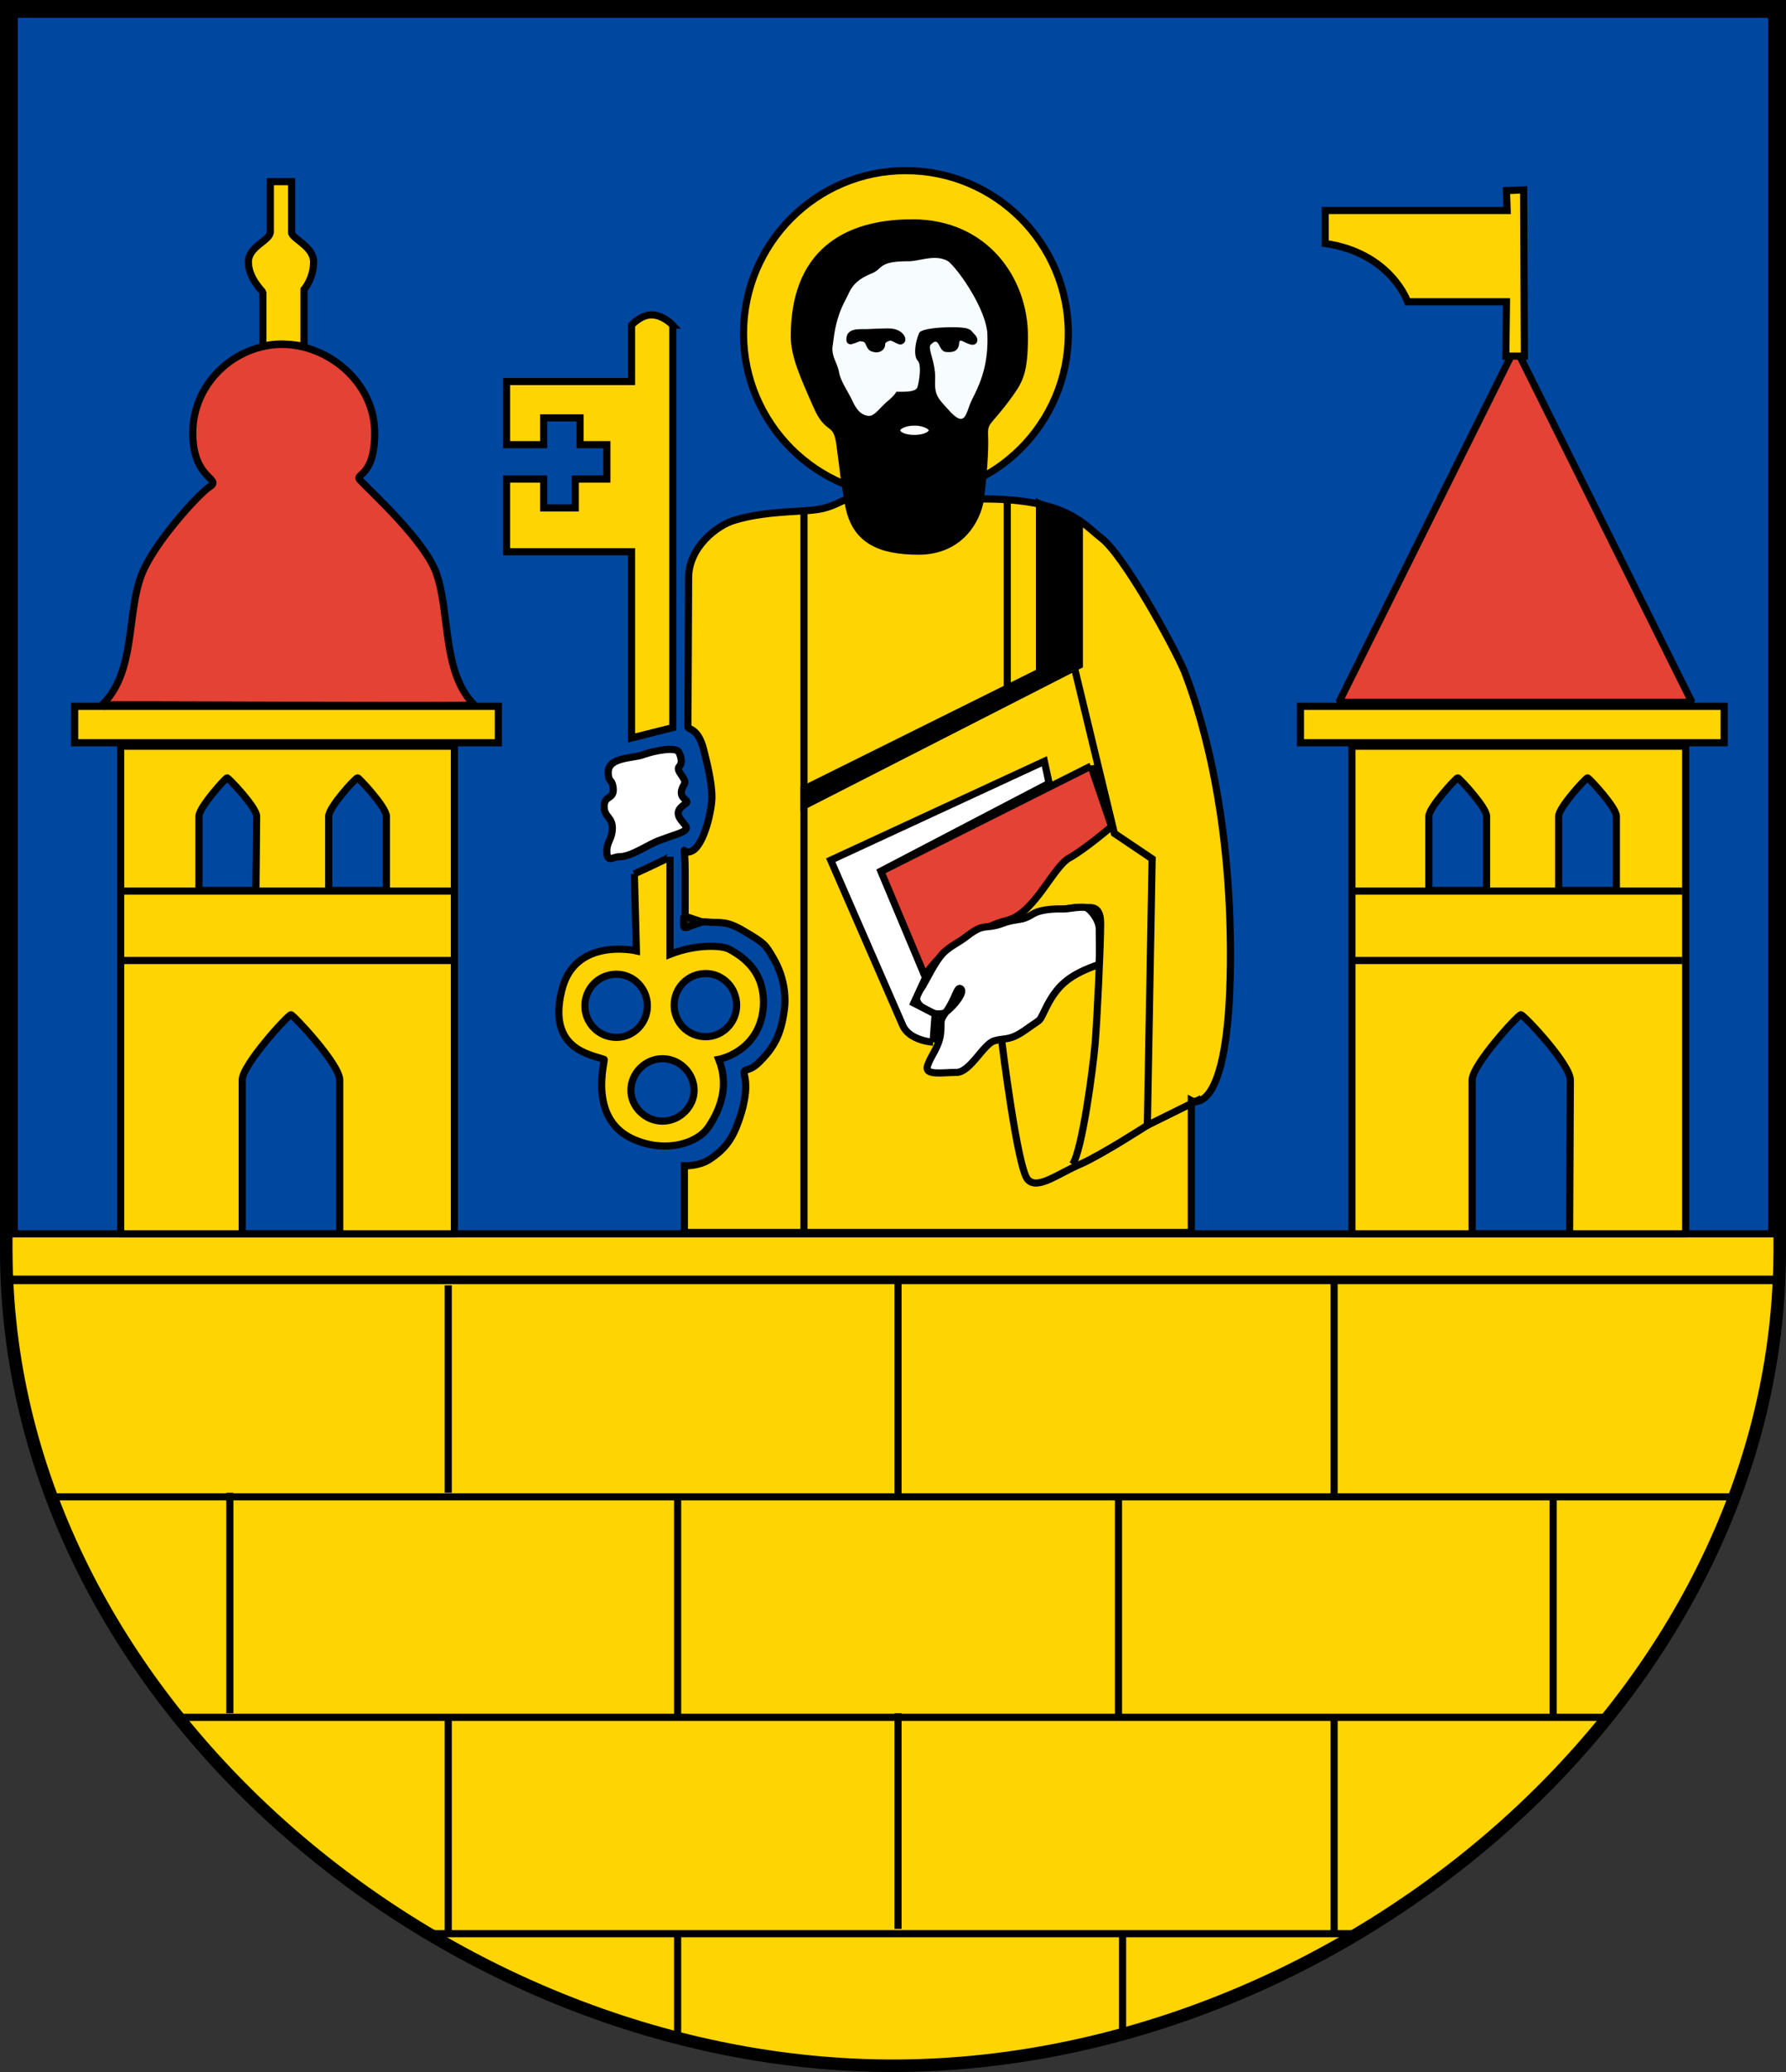 <?xml version="1.0" encoding="UTF-8" standalone="no"?>
<!-- Created with Inkscape (http://www.inkscape.org/) -->

<svg
   xmlns:dc="http://purl.org/dc/elements/1.1/"
   xmlns:cc="http://creativecommons.org/ns#"
   xmlns:rdf="http://www.w3.org/1999/02/22-rdf-syntax-ns#"
   xmlns:svg="http://www.w3.org/2000/svg"
   xmlns="http://www.w3.org/2000/svg"
   xmlns:sodipodi="http://sodipodi.sourceforge.net/DTD/sodipodi-0.dtd"
   xmlns:inkscape="http://www.inkscape.org/namespaces/inkscape"
   id="svg2876"
   version="1.1"
   inkscape:version="0.47 r22583"
   width="500"
   height="580"
   xml:space="preserve"
   sodipodi:docname="Wappen_Reichenbach.pdf"><rect width="100%" height="100%" fill="#333333" stroke="none"/><defs
     id="defs2880"><inkscape:perspective
       sodipodi:type="inkscape:persp3d"
       inkscape:vp_x="0 : 0.5 : 1"
       inkscape:vp_y="0 : 1000 : 0"
       inkscape:vp_z="1 : 0.5 : 1"
       inkscape:persp3d-origin="0.5 : 0.33333333 : 1"
       id="perspective2884" /><clipPath
       clipPathUnits="userSpaceOnUse"
       id="clipPath2892"><path
         d="m 10,14 568,0 0,820 -568,0 0,-820 z"
         id="path2894" /></clipPath><clipPath
       clipPathUnits="userSpaceOnUse"
       id="clipPath2902"><path
         d="m 10,14 568,0 0,820 -568,0 0,-820 z"
         id="path2904" /></clipPath><linearGradient
       x1="1"
       y1="0"
       x2="0"
       y2="0"
       gradientUnits="userSpaceOnUse"
       gradientTransform="matrix(127.586,0,0,-66.24,81.665,410.92)"
       id="linearGradient2918"><stop
         style="stop-opacity:1;stop-color:#677287"
         offset="0"
         id="stop2920" /><stop
         style="stop-opacity:1;stop-color:#152a38"
         offset="1"
         id="stop2922" /></linearGradient><linearGradient
       x1="0"
       y1="0"
       x2="1"
       y2="0"
       gradientUnits="userSpaceOnUse"
       gradientTransform="matrix(297.697,0,0,-66.24,209.251,410.92)"
       id="linearGradient2928"><stop
         style="stop-opacity:1;stop-color:#677287"
         offset="0"
         id="stop2930" /><stop
         style="stop-opacity:1;stop-color:#152a38"
         offset="1"
         id="stop2932" /></linearGradient><clipPath
       clipPathUnits="userSpaceOnUse"
       id="clipPath2942"><path
         d="m 10,14 568,0 0,820 -568,0 0,-820 z"
         id="path2944" /></clipPath><clipPath
       clipPathUnits="userSpaceOnUse"
       id="clipPath2956"><path
         d="m 562.148,191.078 0,62.4 -425.283,0 0,-62.4 425.283,0"
         id="path2958" /></clipPath><linearGradient
       x1="1"
       y1="0"
       x2="0"
       y2="0"
       gradientUnits="userSpaceOnUse"
       gradientTransform="matrix(127.586,0,0,-66.24,136.865,255.398)"
       id="linearGradient2964"><stop
         style="stop-opacity:1;stop-color:#677287"
         offset="0"
         id="stop2966" /><stop
         style="stop-opacity:1;stop-color:#152a38"
         offset="1"
         id="stop2968" /></linearGradient><linearGradient
       x1="0"
       y1="0"
       x2="1"
       y2="0"
       gradientUnits="userSpaceOnUse"
       gradientTransform="matrix(297.697,0,0,-66.24,264.451,255.398)"
       id="linearGradient2974"><stop
         style="stop-opacity:1;stop-color:#677287"
         offset="0"
         id="stop2976" /><stop
         style="stop-opacity:1;stop-color:#152a38"
         offset="1"
         id="stop2978" /></linearGradient><clipPath
       clipPathUnits="userSpaceOnUse"
       id="clipPath2988"><path
         d="m 568.758,104.922 0,0.675 -295.987,0 0,-0.675 295.987,0"
         id="path2990" /></clipPath><linearGradient
       x1="1"
       y1="0"
       x2="0"
       y2="0"
       gradientUnits="userSpaceOnUse"
       gradientTransform="matrix(94.29,0,0,-4.516,273.006,107.517)"
       id="linearGradient2996"><stop
         style="stop-opacity:1;stop-color:#808ea1"
         offset="0"
         id="stop2998" /><stop
         style="stop-opacity:1;stop-color:#152a38"
         offset="1"
         id="stop3000" /></linearGradient><linearGradient
       x1="0"
       y1="0"
       x2="1"
       y2="0"
       gradientUnits="userSpaceOnUse"
       gradientTransform="matrix(220.006,0,0,-4.516,367.296,107.517)"
       id="linearGradient3006"><stop
         style="stop-opacity:1;stop-color:#808ea1"
         offset="0"
         id="stop3008" /><stop
         style="stop-opacity:1;stop-color:#152a38"
         offset="1"
         id="stop3010" /></linearGradient><clipPath
       clipPathUnits="userSpaceOnUse"
       id="clipPath3018"><path
         d="m 568.758,100.836 0,0.675 -295.987,0 0,-0.675 295.987,0"
         id="path3020" /></clipPath><linearGradient
       x1="1"
       y1="0"
       x2="0"
       y2="0"
       gradientUnits="userSpaceOnUse"
       gradientTransform="matrix(94.29,0,0,-4.515,273.007,103.431)"
       id="linearGradient3026"><stop
         style="stop-opacity:1;stop-color:#808ea1"
         offset="0"
         id="stop3028" /><stop
         style="stop-opacity:1;stop-color:#152a38"
         offset="1"
         id="stop3030" /></linearGradient><linearGradient
       x1="0"
       y1="0"
       x2="1"
       y2="0"
       gradientUnits="userSpaceOnUse"
       gradientTransform="matrix(220.006,0,0,-4.515,367.297,103.431)"
       id="linearGradient3036"><stop
         style="stop-opacity:1;stop-color:#808ea1"
         offset="0"
         id="stop3038" /><stop
         style="stop-opacity:1;stop-color:#152a38"
         offset="1"
         id="stop3040" /></linearGradient><linearGradient
       x1="1"
       y1="0"
       x2="0"
       y2="0"
       gradientUnits="userSpaceOnUse"
       gradientTransform="matrix(171.455,0,0,-4.515,9.285,680.31)"
       id="linearGradient3190"><stop
         style="stop-opacity:1;stop-color:#808ea1"
         offset="0"
         id="stop3192" /><stop
         style="stop-opacity:1;stop-color:#152a38"
         offset="1"
         id="stop3194" /></linearGradient><linearGradient
       x1="0"
       y1="0"
       x2="1"
       y2="0"
       gradientUnits="userSpaceOnUse"
       gradientTransform="matrix(400.056,0,0,-4.515,180.74,680.31)"
       id="linearGradient3200"><stop
         style="stop-opacity:1;stop-color:#808ea1"
         offset="0"
         id="stop3202" /><stop
         style="stop-opacity:1;stop-color:#152a38"
         offset="1"
         id="stop3204" /></linearGradient><linearGradient
       x1="1"
       y1="0"
       x2="0"
       y2="0"
       gradientUnits="userSpaceOnUse"
       gradientTransform="matrix(171.455,0,0,-4.515,9.288,677.588)"
       id="linearGradient3218"><stop
         style="stop-opacity:1;stop-color:#808ea1"
         offset="0"
         id="stop3220" /><stop
         style="stop-opacity:1;stop-color:#152a38"
         offset="1"
         id="stop3222" /></linearGradient><linearGradient
       x1="0"
       y1="0"
       x2="1"
       y2="0"
       gradientUnits="userSpaceOnUse"
       gradientTransform="matrix(400.057,0,0,-4.515,180.743,677.588)"
       id="linearGradient3228"><stop
         style="stop-opacity:1;stop-color:#808ea1"
         offset="0"
         id="stop3230" /><stop
         style="stop-opacity:1;stop-color:#152a38"
         offset="1"
         id="stop3232" /></linearGradient><linearGradient
       x1="1"
       y1="0"
       x2="0"
       y2="0"
       gradientUnits="userSpaceOnUse"
       gradientTransform="matrix(171.455,0,0,-4.516,9.289,674.865)"
       id="linearGradient3246"><stop
         style="stop-opacity:1;stop-color:#808ea1"
         offset="0"
         id="stop3248" /><stop
         style="stop-opacity:1;stop-color:#152a38"
         offset="1"
         id="stop3250" /></linearGradient><linearGradient
       x1="0"
       y1="0"
       x2="1"
       y2="0"
       gradientUnits="userSpaceOnUse"
       gradientTransform="matrix(400.056,0,0,-4.516,180.745,674.865)"
       id="linearGradient3256"><stop
         style="stop-opacity:1;stop-color:#808ea1"
         offset="0"
         id="stop3258" /><stop
         style="stop-opacity:1;stop-color:#152a38"
         offset="1"
         id="stop3260" /></linearGradient><linearGradient
       x1="1"
       y1="0"
       x2="0"
       y2="0"
       gradientUnits="userSpaceOnUse"
       gradientTransform="matrix(171.455,0,0,-4.516,9.289,672.144)"
       id="linearGradient3274"><stop
         style="stop-opacity:1;stop-color:#808ea1"
         offset="0"
         id="stop3276" /><stop
         style="stop-opacity:1;stop-color:#152a38"
         offset="1"
         id="stop3278" /></linearGradient><linearGradient
       x1="0"
       y1="0"
       x2="1"
       y2="0"
       gradientUnits="userSpaceOnUse"
       gradientTransform="matrix(400.056,0,0,-4.516,180.745,672.144)"
       id="linearGradient3284"><stop
         style="stop-opacity:1;stop-color:#808ea1"
         offset="0"
         id="stop3286" /><stop
         style="stop-opacity:1;stop-color:#152a38"
         offset="1"
         id="stop3288" /></linearGradient><linearGradient
       x1="1"
       y1="0"
       x2="0"
       y2="0"
       gradientUnits="userSpaceOnUse"
       gradientTransform="matrix(171.455,0,0,-4.515,1.367,680.604)"
       id="linearGradient3302"><stop
         style="stop-opacity:1;stop-color:#808ea1"
         offset="0"
         id="stop3304" /><stop
         style="stop-opacity:1;stop-color:#152a38"
         offset="1"
         id="stop3306" /></linearGradient><linearGradient
       x1="0"
       y1="0"
       x2="1"
       y2="0"
       gradientUnits="userSpaceOnUse"
       gradientTransform="matrix(400.056,0,0,-4.515,172.822,680.604)"
       id="linearGradient3312"><stop
         style="stop-opacity:1;stop-color:#808ea1"
         offset="0"
         id="stop3314" /><stop
         style="stop-opacity:1;stop-color:#152a38"
         offset="1"
         id="stop3316" /></linearGradient><linearGradient
       x1="1"
       y1="0"
       x2="0"
       y2="0"
       gradientUnits="userSpaceOnUse"
       gradientTransform="matrix(171.455,0,0,-4.515,1.359,677.878)"
       id="linearGradient3330"><stop
         style="stop-opacity:1;stop-color:#808ea1"
         offset="0"
         id="stop3332" /><stop
         style="stop-opacity:1;stop-color:#152a38"
         offset="1"
         id="stop3334" /></linearGradient><linearGradient
       x1="0"
       y1="0"
       x2="1"
       y2="0"
       gradientUnits="userSpaceOnUse"
       gradientTransform="matrix(400.056,0,0,-4.515,172.814,677.878)"
       id="linearGradient3340"><stop
         style="stop-opacity:1;stop-color:#808ea1"
         offset="0"
         id="stop3342" /><stop
         style="stop-opacity:1;stop-color:#152a38"
         offset="1"
         id="stop3344" /></linearGradient><linearGradient
       x1="1"
       y1="0"
       x2="0"
       y2="0"
       gradientUnits="userSpaceOnUse"
       gradientTransform="matrix(171.455,0,0,-4.516,1.361,675.164)"
       id="linearGradient3358"><stop
         style="stop-opacity:1;stop-color:#808ea1"
         offset="0"
         id="stop3360" /><stop
         style="stop-opacity:1;stop-color:#152a38"
         offset="1"
         id="stop3362" /></linearGradient><linearGradient
       x1="0"
       y1="0"
       x2="1"
       y2="0"
       gradientUnits="userSpaceOnUse"
       gradientTransform="matrix(400.056,0,0,-4.516,172.816,675.164)"
       id="linearGradient3368"><stop
         style="stop-opacity:1;stop-color:#808ea1"
         offset="0"
         id="stop3370" /><stop
         style="stop-opacity:1;stop-color:#152a38"
         offset="1"
         id="stop3372" /></linearGradient><linearGradient
       x1="1"
       y1="0"
       x2="0"
       y2="0"
       gradientUnits="userSpaceOnUse"
       gradientTransform="matrix(171.455,0,0,-4.516,1.361,672.434)"
       id="linearGradient3386"><stop
         style="stop-opacity:1;stop-color:#808ea1"
         offset="0"
         id="stop3388" /><stop
         style="stop-opacity:1;stop-color:#152a38"
         offset="1"
         id="stop3390" /></linearGradient><linearGradient
       x1="0"
       y1="0"
       x2="1"
       y2="0"
       gradientUnits="userSpaceOnUse"
       gradientTransform="matrix(400.056,0,0,-4.516,172.816,672.434)"
       id="linearGradient3396"><stop
         style="stop-opacity:1;stop-color:#808ea1"
         offset="0"
         id="stop3398" /><stop
         style="stop-opacity:1;stop-color:#152a38"
         offset="1"
         id="stop3400" /></linearGradient><linearGradient
       x1="1"
       y1="0"
       x2="0"
       y2="0"
       gradientUnits="userSpaceOnUse"
       gradientTransform="matrix(171.455,0,0,-4.515,3.021,379.623)"
       id="linearGradient3416"><stop
         style="stop-opacity:1;stop-color:#808ea1"
         offset="0"
         id="stop3418" /><stop
         style="stop-opacity:1;stop-color:#152a38"
         offset="1"
         id="stop3420" /></linearGradient><linearGradient
       x1="0"
       y1="0"
       x2="1"
       y2="0"
       gradientUnits="userSpaceOnUse"
       gradientTransform="matrix(400.056,0,0,-4.515,174.476,379.623)"
       id="linearGradient3426"><stop
         style="stop-opacity:1;stop-color:#808ea1"
         offset="0"
         id="stop3428" /><stop
         style="stop-opacity:1;stop-color:#152a38"
         offset="1"
         id="stop3430" /></linearGradient><linearGradient
       x1="1"
       y1="0"
       x2="0"
       y2="0"
       gradientUnits="userSpaceOnUse"
       gradientTransform="matrix(171.455,0,0,-4.515,3.024,376.901)"
       id="linearGradient3444"><stop
         style="stop-opacity:1;stop-color:#808ea1"
         offset="0"
         id="stop3446" /><stop
         style="stop-opacity:1;stop-color:#152a38"
         offset="1"
         id="stop3448" /></linearGradient><linearGradient
       x1="0"
       y1="0"
       x2="1"
       y2="0"
       gradientUnits="userSpaceOnUse"
       gradientTransform="matrix(400.057,0,0,-4.515,174.479,376.901)"
       id="linearGradient3454"><stop
         style="stop-opacity:1;stop-color:#808ea1"
         offset="0"
         id="stop3456" /><stop
         style="stop-opacity:1;stop-color:#152a38"
         offset="1"
         id="stop3458" /></linearGradient><linearGradient
       x1="1"
       y1="0"
       x2="0"
       y2="0"
       gradientUnits="userSpaceOnUse"
       gradientTransform="matrix(171.455,0,0,-4.516,3.025,374.178)"
       id="linearGradient3472"><stop
         style="stop-opacity:1;stop-color:#808ea1"
         offset="0"
         id="stop3474" /><stop
         style="stop-opacity:1;stop-color:#152a38"
         offset="1"
         id="stop3476" /></linearGradient><linearGradient
       x1="0"
       y1="0"
       x2="1"
       y2="0"
       gradientUnits="userSpaceOnUse"
       gradientTransform="matrix(400.056,0,0,-4.516,174.481,374.178)"
       id="linearGradient3482"><stop
         style="stop-opacity:1;stop-color:#808ea1"
         offset="0"
         id="stop3484" /><stop
         style="stop-opacity:1;stop-color:#152a38"
         offset="1"
         id="stop3486" /></linearGradient><linearGradient
       x1="1"
       y1="0"
       x2="0"
       y2="0"
       gradientUnits="userSpaceOnUse"
       gradientTransform="matrix(171.455,0,0,-4.516,3.025,371.457)"
       id="linearGradient3500"><stop
         style="stop-opacity:1;stop-color:#808ea1"
         offset="0"
         id="stop3502" /><stop
         style="stop-opacity:1;stop-color:#152a38"
         offset="1"
         id="stop3504" /></linearGradient><linearGradient
       x1="0"
       y1="0"
       x2="1"
       y2="0"
       gradientUnits="userSpaceOnUse"
       gradientTransform="matrix(400.056,0,0,-4.516,174.481,371.457)"
       id="linearGradient3510"><stop
         style="stop-opacity:1;stop-color:#808ea1"
         offset="0"
         id="stop3512" /><stop
         style="stop-opacity:1;stop-color:#152a38"
         offset="1"
         id="stop3514" /></linearGradient><inkscape:perspective
       sodipodi:type="inkscape:persp3d"
       inkscape:vp_x="0 : 0.5 : 1"
       inkscape:vp_y="0 : 1000 : 0"
       inkscape:vp_z="1 : 0.5 : 1"
       inkscape:persp3d-origin="0.5 : 0.33333333 : 1"
       id="perspective2880" /><inkscape:perspective
       sodipodi:type="inkscape:persp3d"
       inkscape:vp_x="0 : 0.5 : 1"
       inkscape:vp_y="0 : 1000 : 0"
       inkscape:vp_z="1 : 0.5 : 1"
       inkscape:persp3d-origin="0.5 : 0.33333333 : 1"
       id="perspective2972" /><inkscape:perspective
       sodipodi:type="inkscape:persp3d"
       inkscape:vp_x="0 : 526.18109 : 1"
       inkscape:vp_y="0 : 1000 : 0"
       inkscape:vp_z="744.09448 : 526.18109 : 1"
       inkscape:persp3d-origin="372.04724 : 350.78739 : 1"
       id="perspective3231" /><inkscape:perspective
       id="perspective3359"
       inkscape:persp3d-origin="250 : 193.33333 : 1"
       inkscape:vp_z="500 : 290 : 1"
       inkscape:vp_y="0 : 1000 : 0"
       inkscape:vp_x="0 : 290 : 1"
       sodipodi:type="inkscape:persp3d" /><inkscape:perspective
       sodipodi:type="inkscape:persp3d"
       inkscape:vp_x="0 : 0.5 : 1"
       inkscape:vp_y="0 : 1000 : 0"
       inkscape:vp_z="1 : 0.5 : 1"
       inkscape:persp3d-origin="0.5 : 0.33333333 : 1"
       id="perspective2880-2" /><inkscape:perspective
       sodipodi:type="inkscape:persp3d"
       inkscape:vp_x="0 : 0.5 : 1"
       inkscape:vp_y="0 : 1000 : 0"
       inkscape:vp_z="1 : 0.5 : 1"
       inkscape:persp3d-origin="0.5 : 0.33333333 : 1"
       id="perspective2972-1" /><inkscape:perspective
       sodipodi:type="inkscape:persp3d"
       inkscape:vp_x="0 : 526.18109 : 1"
       inkscape:vp_y="0 : 1000 : 0"
       inkscape:vp_z="744.09448 : 526.18109 : 1"
       inkscape:persp3d-origin="372.04724 : 350.78739 : 1"
       id="perspective3231-1" /><inkscape:perspective
       id="perspective3359-9"
       inkscape:persp3d-origin="250 : 193.33333 : 1"
       inkscape:vp_z="500 : 290 : 1"
       inkscape:vp_y="0 : 1000 : 0"
       inkscape:vp_x="0 : 290 : 1"
       sodipodi:type="inkscape:persp3d" /></defs><sodipodi:namedview
     pagecolor="#ffffff"
     bordercolor="#666666"
     borderopacity="1"
     objecttolerance="10"
     gridtolerance="10"
     guidetolerance="10"
     inkscape:pageopacity="0"
     inkscape:pageshadow="2"
     inkscape:window-width="1280"
     inkscape:window-height="949"
     id="namedview2878"
     showgrid="false"
     inkscape:snap-global="true"
     inkscape:object-paths="true"
     inkscape:zoom="0.92173677"
     inkscape:cx="318.2514"
     inkscape:cy="284.56225"
     inkscape:window-x="0"
     inkscape:window-y="24"
     inkscape:window-maximized="1"
     inkscape:current-layer="g2886" /><g
     id="g2886"
     inkscape:groupmode="layer"
     inkscape:label="Wappen_Reichenbach"
     transform="matrix(1.25,0,0,-1.25,-1072.57,1650.336)"><path
       sodipodi:nodetypes="cscccc"
       style="fill:#0047a0;fill-opacity:1;fill-rule:nonzero;stroke:#000000;stroke-width:4;stroke-linecap:round;stroke-linejoin:miter;stroke-miterlimit:4;stroke-opacity:1;stroke-dasharray:none;display:inline"
       id="Schild"
       d="m 1256.056,1040.268 c 0,-100 -98,-182 -198,-182 -100,0 -198,82 -198,182 l 0,278 396,0 0,-278 z" /><path
       d="m 846.065,1317.487 0,0"
       style="fill:#ffffff;fill-opacity:1;fill-rule:evenodd;stroke:#000000;stroke-width:1.6;stroke-miterlimit:4;stroke-opacity:1;stroke-dasharray:none"
       id="path3060" /><path
       style="fill:#ffd400;fill-opacity:1;fill-rule:evenodd;stroke:#000000;stroke-width:2;stroke-miterlimit:4;stroke-opacity:1;stroke-dasharray:none"
       d="M 2.719 358.469 C 8.09 479.596 127.835 577.5 250 577.5 C 372.165 577.5 491.91 479.596 497.281 358.469 L 240.25 358.469 L 2.719 358.469 z "
       transform="matrix(0.8,0,0,-0.8,858.056,1320.268)"
       id="path3062" /><path
       d="m 1124.864,1044.275 0,29.527 c 0,0 8.465,-4.601 8.762,30.761 0.296,35.534 -7.384,57.839 -10.311,65.367 -2.621,6.15 -13.678,26.15 -18.604,29.843 -4.151,3.223 -7.843,8.761 -26.457,8.761 -18.298,0 -27.528,1.377 -31.526,-0.459 -3.845,-1.846 -4.926,-1.99 -10.311,-2.305 -5.385,-0.306 -9.842,-0.765 -13.84,-1.999 -3.845,-1.081 -10.301,-6.007 -10.301,-12.922 0,-5.222 -0.163,-32.922 -0.163,-33.372 0,-0.622 2.315,-0.143 3.539,-5.079 1.234,-4.773 1.846,-8.149 1.846,-10.617 0,-2.917 -1.683,-10.454 -4.304,-11.994 -2.764,-1.54 -1.693,3.233 -1.693,-4.61 0,-7.843 0,-9.689 0,-12.148 0,-1.224 1.846,1.081 4.916,0.765 3.089,-0.306 4.161,0.469 8.465,-2.152 4.457,-2.621 4.61,-2.917 6.313,-5.844 2.305,-3.845 3.07,-8.312 2.458,-12.147 -0.765,-5.385 -2.458,-8.159 -5.538,-11.229 -2.764,-2.764 -3.845,-0.775 -3.233,-3.396 0.622,-2.917 -0.306,-7.059 -1.693,-10.608 -1.377,-3.682 -3.223,-5.844 -6.303,-7.843 -2.458,-1.53 -5.538,-1.377 -5.538,-1.377 l 0,-14.921 113.516,0"
       style="fill:#ffd400;fill-opacity:1;fill-rule:evenodd;stroke:#000000;stroke-width:1.6;stroke-miterlimit:4;stroke-opacity:1;stroke-dasharray:none"
       id="path3066" /><path
       d="m 870.232,985.068 375.65,0 m -347.138,-49.374 318.626,0 m -262.181,-48.456 205.736,0"
       style="fill:none;stroke:#000000;stroke-width:1.6;stroke-linecap:butt;stroke-linejoin:miter;stroke-miterlimit:4;stroke-opacity:1;stroke-dasharray:none"
       id="path3068"
       sodipodi:nodetypes="cccccc" /><path
       d="m 958.444,1032.443 0,-46.457 m 100.738,47.375 0,-48.293 m 97.667,48.293 0,-48.293 m -247.32,0.918 0,-49.374 m 100.288,48.456 0,-49.374 m 98.739,49.374 0,-49.374 m 97.361,49.374 0,-49.374 m -247.473,0 0,-48.386 m 100.738,49.304 0,-48.293 m 97.667,47.375 0,-48.456 m -47.375,0 0,-21.885 m -99.657,21.664 0,-22.511"
       style="fill:none;stroke:#000000;stroke-width:1.6;stroke-linecap:butt;stroke-linejoin:miter;stroke-miterlimit:4;stroke-opacity:1;stroke-dasharray:none"
       id="path3070"
       sodipodi:nodetypes="cccccccccccccccscccccccc" /><path
       style="fill:#ffd400;fill-opacity:1;fill-rule:evenodd;stroke:#000000;stroke-width:2;stroke-linecap:butt;stroke-linejoin:miter;stroke-miterlimit:4;stroke-opacity:1;stroke-dasharray:none"
       d="M 2.5 345.375 L 2.5 350 C 2.5 352.699 2.575 355.386 2.688 358.062 L 497.312 358.062 C 497.425 355.386 497.5 352.699 497.5 350 L 497.5 345.375 L 2.5 345.375 z "
       transform="matrix(0.8,0,0,-0.8,858.056,1320.268)"
       id="path3072" /><path
       d="m 1008.736,1247.453 0,-90.121 -9.23,-2.324 0,41.694 -27.997,0 0,16.289 8.312,0 0,-6.456 7.078,0 0,6.456 7.068,0 0,7.69 -5.997,0 0,6.007 -8.149,0 0,-6.007 -8.312,0 0,14.146 27.997,0 0,12.626 c 0,0 2.009,2.305 4.467,2.305 2.611,0 4.763,-2.305 4.763,-2.305 z"
       style="fill:#ffd400;fill-opacity:1;fill-rule:evenodd;stroke:#000000;stroke-width:1.6;stroke-linecap:butt;stroke-linejoin:miter;stroke-miterlimit:4;stroke-opacity:1;stroke-dasharray:none"
       id="path3074" /><path
       id="path3082"
       style="fill:#ffd400;fill-opacity:1;fill-rule:evenodd;stroke:#000000;stroke-width:1.6;stroke-linecap:butt;stroke-linejoin:miter;stroke-miterlimit:4;stroke-opacity:1;stroke-dasharray:none"
       d="m 999.353,1076.107 c 0,3.855 3.233,7.078 7.078,7.078 3.845,0 7.078,-3.223 7.078,-7.078 0,-3.692 -3.233,-6.906 -7.078,-6.906 -3.845,0 -7.078,3.214 -7.078,6.906 z m 9.689,19.072 c 0,3.855 3.07,7.078 7.078,7.078 3.845,0 6.915,-3.223 6.915,-7.078 0,-3.845 -3.07,-7.068 -6.915,-7.068 -4.008,0 -7.078,3.223 -7.078,7.068 z m -19.991,-0.153 c 0,3.855 3.07,7.078 7.078,7.078 3.845,0 6.915,-3.223 6.915,-7.078 0,-3.836 -3.07,-7.069 -6.915,-7.069 -4.008,0 -7.078,3.233 -7.078,7.069 z m 11.076,29.536 0.459,-17.226 c 0,0 -13.993,3.224 -16.767,-9.077 -3.07,-12.922 6.466,-14.147 9.536,-15.227 0.316,-0.153 -3.692,-12.922 6.15,-17.686 7.078,-3.386 14.768,-1.387 17.379,2.764 2.305,3.539 4.61,8.771 2.152,14.921 0,0 9.23,1.693 9.995,11.841 0.306,5.691 -2.152,9.995 -7.843,12.922 -1.683,0.765 -7.222,1.081 -13.075,-1.234 l 0,21.846 c 0,-0.163 -7.987,-3.845 -7.987,-3.845 z" /><path
       d="m 1102.396,1148.714 -47.212,-23.692 9.077,-24.61 c 0,0 3.386,6.007 8.915,8.924 5.997,3.07 6.609,3.845 10.77,4.926 5.844,1.683 9.995,11.841 13.534,13.84 3.386,1.846 9.536,7.069 9.536,7.069 l -4.62,13.544 z"
       style="fill:#e34234;fill-opacity:1;fill-rule:evenodd;stroke:#000000;stroke-width:1.6;stroke-linecap:butt;stroke-linejoin:miter;stroke-miterlimit:4;stroke-opacity:1;stroke-dasharray:none"
       id="path3084" /><path
       d="m 1038.119,1205.606 0,-160.719"
       style="fill:none;stroke:#000000;stroke-width:1.6;stroke-linecap:butt;stroke-linejoin:miter;stroke-miterlimit:4;stroke-opacity:1;stroke-dasharray:none"
       id="path3086" /><path
       d="m 1082.405,1087.183 c 0,0 3.539,-28.752 5.844,-31.067 2.162,-2.458 7.078,1.54 12.004,3.548 4.763,2.152 14.768,8.609 14.768,8.609 l 1.071,59.666 -8.456,5.701 -9.23,38.288"
       style="fill:none;stroke:#000000;stroke-width:1.6;stroke-linecap:butt;stroke-linejoin:miter;stroke-miterlimit:4;stroke-opacity:1;stroke-dasharray:none"
       id="path3088" /><path
       d="m 1024.575,1245.597 c 0,20.153 16.308,36.462 36.308,36.462 20.144,0 36.443,-16.308 36.443,-36.462 0,-20.144 -16.299,-36.442 -36.443,-36.442 -20,0 -36.308,16.299 -36.308,36.442 z"
       style="fill:#ffd400;fill-opacity:1;fill-rule:evenodd;stroke:#000000;stroke-width:1.6;stroke-linecap:butt;stroke-linejoin:miter;stroke-miterlimit:4;stroke-opacity:1;stroke-dasharray:none"
       id="path3090" /><path
       d="m 1062.414,1270.361 c 16.299,0 25.07,-12.769 25.07,-25.376 0,-7.996 -1.071,-9.842 -3.386,-13.075 -4.763,-6.609 -5.691,-5.691 -5.538,-9.22 0.153,-3.539 -0.306,-9.077 -0.918,-14.156 -0.775,-4.916 -4.763,-11.688 -13.85,-11.688 -8.915,0 -14.3,2.621 -15.686,10.464 -1.215,6.915 -0.928,5.997 -1.846,12.76 -0.765,6.772 -2.611,2.917 -5.375,9.536 -2.927,6.619 -4.926,11.086 -4.926,15.38 0,18.451 11.22,25.376 26.456,25.376 z"
       style="fill:#000000;fill-opacity:1;fill-rule:evenodd;stroke:#000000;stroke-width:1.6;stroke-linecap:butt;stroke-linejoin:miter;stroke-miterlimit:4;stroke-opacity:1;stroke-dasharray:none"
       id="path3092" /><path
       d="m 1058.875,1223.923 c 0,0.918 1.693,1.837 3.998,1.837 2.152,0 3.998,-0.918 3.998,-1.837 0,-1.081 -1.846,-1.855 -3.998,-1.855 -2.305,0 -3.998,0.775 -3.998,1.855"
       style="fill:#ffffff;fill-opacity:1;fill-rule:evenodd;stroke:#000000;stroke-width:1.6;stroke-miterlimit:4;stroke-opacity:1;stroke-dasharray:none"
       id="path3094" /><path
       d="m 1038.119,1143.558 52.751,26.208 0,37.695 8.924,-4.467 0,-31.679 -61.675,-31.497 0,3.739 z"
       style="fill:#000000;fill-opacity:1;fill-rule:evenodd;stroke:#000000;stroke-width:1.6;stroke-linecap:butt;stroke-linejoin:miter;stroke-miterlimit:4;stroke-opacity:1;stroke-dasharray:none"
       id="path3098"
       sodipodi:nodetypes="ccccccc" /><path
       d="m 1094.399,1116.251 c 0,0 4.62,1.081 5.997,0.775 1.234,-0.306 4.161,1.224 4.161,-3.539 0,-4.763 -0.775,-21.378 -1.234,-26.925 -0.459,-5.528 -2.927,-24.132 -5.079,-27.059"
       style="fill:none;stroke:#000000;stroke-width:1.6;stroke-linecap:butt;stroke-linejoin:miter;stroke-miterlimit:4;stroke-opacity:1;stroke-dasharray:none"
       id="path3100" /><path
       d="m 1127.159,1074.27 -12.454,-6.16"
       style="fill:none;stroke:#000000;stroke-width:1.6;stroke-linecap:butt;stroke-linejoin:bevel;stroke-miterlimit:4;stroke-opacity:1;stroke-dasharray:none"
       id="path3102" /><path
       d="m 1104.089,1104.256 c -6.15,-2.152 -8.914,-4.304 -11.382,-8.915 -2.296,-4.476 -0.909,-2.764 -4.754,-5.548 -3.855,-2.755 -4.62,-1.837 -7.241,-2.611 -2.458,-0.775 -5.375,-7.069 -8.455,-7.069 -3.233,0 -7.231,-0.775 -6.466,1.53 0.775,2.315 2.611,4.151 2.927,7.231 0.306,3.233 -0.459,2.458 1.54,5.242 1.846,2.755 2.152,5.213 2.917,4.763 1.387,-0.928 -2.917,-5.385 -3.836,-5.548 -0.775,-0.143 -2.468,-0.45 -4.61,1.243 -2.315,1.683 -1.244,3.07 0,4.907 1.062,1.855 2.764,5.385 4.448,7.241 1.846,1.836 3.396,2.296 5.538,3.989 2.305,1.693 2.927,1.846 4.314,2.009 3.224,0.306 3.377,0.909 5.682,1.387 2.315,0.449 2.468,0.153 4.773,1.53 2.152,1.234 5.844,1.081 6.925,1.081 1.071,0 4.295,0.765 5.223,0.153 0.928,-0.622 2.621,-2.764 2.621,-4.62 0,-1.846 0.153,-7.996 -0.163,-7.996 z"
       style="fill:#ffffff;fill-opacity:1;fill-rule:evenodd;stroke:#000000;stroke-width:1.6;stroke-linecap:butt;stroke-linejoin:miter;stroke-miterlimit:4;stroke-opacity:1;stroke-dasharray:none"
       id="path3104" /><path
       d="m 1067.034,1086.877 c 0,0 -5.232,0.306 -6.772,3.702 -1.54,3.539 -16.155,37.064 -16.155,37.064 l 47.844,22.143 1.071,-4.926 -37.686,-19.685 10.005,-23.836 -2.621,-5.691 4.773,-2.458 -0.459,-6.313 z"
       style="fill:#ffffff;fill-opacity:1;fill-rule:evenodd;stroke:#000000;stroke-width:1.6;stroke-linecap:butt;stroke-linejoin:miter;stroke-miterlimit:4;stroke-opacity:1;stroke-dasharray:none"
       id="path3106" /><path
       d="m 1002.27,1151.325 c 2.162,0.765 7.241,1.837 7.853,0.459 0.612,-1.397 0.765,-2.458 0,-3.233 -0.775,-0.928 1.846,-2.764 1.224,-3.845 -2.305,-3.692 1.999,-3.377 0,-4.61 -3.692,-2.468 1.234,-4.467 0.306,-5.538 -0.45,-0.775 -2.611,-1.234 -5.844,-2.458 -2.611,-0.928 -6.303,-3.692 -9.068,-3.692 -1.54,0 -2.774,-1.54 -2.774,1.377 0,1.999 1.234,2.63 1.234,5.079 0,2.458 -1.846,2.458 -1.846,4.763 0,2.774 2.458,1.387 1.999,4.467 -0.306,1.846 -1.081,0.918 -1.081,3.223 0,3.549 5.854,3.07 7.996,4.008 z"
       style="fill:#ffffff;fill-opacity:1;fill-rule:evenodd;stroke:#000000;stroke-width:1.6;stroke-linecap:butt;stroke-linejoin:miter;stroke-miterlimit:4;stroke-opacity:1;stroke-dasharray:none"
       id="path3108" /><path
       d="m 1083.639,1208.074 0,-43.52"
       style="fill:none;stroke:#000000;stroke-width:1.6;stroke-linecap:butt;stroke-linejoin:miter;stroke-miterlimit:4;stroke-opacity:1;stroke-dasharray:none"
       id="path3110" /><path
       d="m 1011.204,1115.179 c 0,0 -0.163,-1.999 0,-2.458 0.296,-0.469 1.377,0.153 1.377,0.153 l 2.764,0.918 -4.142,1.387"
       style="fill:#20231e;fill-opacity:1;fill-rule:evenodd;stroke:#000000;stroke-width:1.6;stroke-miterlimit:4;stroke-opacity:1;stroke-dasharray:none"
       id="path3116" /><path
       id="path4893"
       style="fill:#f7fdff;fill-opacity:1;fill-rule:evenodd;stroke:none"
       d="m 1053.832,1241.407 0,0.031 c -0.575,0.067 -1.039,0.312 -1.312,0.656 -0.285,0.358 -0.411,0.704 -0.531,0.969 -0.121,0.264 -0.208,0.442 -0.375,0.562 -0.152,0.11 -0.473,0.2 -0.969,0.219 -0.577,-0.2 -1.103,-0.425 -1.562,-0.563 -0.249,-0.074 -0.52,-0.184 -0.906,-0.031 -0.193,0.077 -0.377,0.251 -0.469,0.438 -0.091,0.186 -0.094,0.369 -0.094,0.531 0,0.473 0.084,0.92 0.312,1.281 0.228,0.361 0.566,0.597 0.938,0.75 0.743,0.307 1.609,0.312 2.625,0.312 1.652,0 3.045,0.156 5.531,0.156 1.36,0 2.341,-0.388 2.969,-0.938 0.628,-0.549 0.967,-1.217 0.781,-1.906 a 0.669,0.669 0 0 0 -0.031,-0.062 c -0.142,-0.372 -0.598,-0.684 -0.969,-0.688 -0.37,0 -0.62,0.127 -0.875,0.25 -0.488,0.235 -0.991,0.501 -1.375,0.625 -0.055,-0.01 -0.067,-0.01 -0.156,-0.031 -0.162,-0.04 -0.36,-0.1 -0.531,-0.188 -0.342,-0.175 -0.531,-0.344 -0.531,-0.656 0,-0.653 -0.397,-1.193 -0.875,-1.469 -0.46,-0.265 -0.998,-0.342 -1.531,-0.25 -0.021,0 -0.041,0 -0.062,0 z m 7.664,20.355 c 2.602,0 5.997,1.674 8.915,0 2.315,-1.856 8.302,-10.464 8.761,-16.002 0.469,-9.23 -3.07,-13.688 -3.989,-16.308 -0.928,-2.611 -1.397,-4.457 -4.314,-1.377 -2.764,3.07 -3.539,3.529 -3.377,7.231 0.153,3.989 -1.855,7.059 -0.928,7.834 1.999,1.999 1.54,-1.53 3.386,-1.693 1.836,-0.153 2.774,0.306 2.927,1.999 0.153,1.081 0.612,0.306 2.458,-0.306 1.53,-0.459 2.152,1.081 1.071,2.152 -1.071,1.081 -0.765,1.693 -5.089,1.693 -4.448,0 -7.059,-0.612 -7.365,-1.224 -0.918,-2.009 -1.387,-5.232 -0.316,-6.313 0.928,-1.071 0.153,-5.222 -0.153,-5.997 -0.45,-0.918 -2.602,-0.918 -3.989,-0.918 -1.244,0 0,0.306 -2.162,-1.693 -2.315,-1.856 -3.376,-3.845 -4.773,-3.692 -1.377,0.153 -2.449,0.928 -3.53,3.223 -1.081,2.324 -2.774,4.62 -3.07,6.619 -0.316,1.856 -1.856,3.702 -1.387,6.007 0.306,2.296 0.459,3.845 1.234,6.294 0.765,2.468 1.53,3.539 2.458,5.548 0.918,1.837 2.296,3.07 4.916,4.151 2.764,1.071 1.387,2.774 8.312,2.774 z" /><path
       id="path3132"
       style="fill:#ffd400;fill-opacity:1;fill-rule:evenodd;stroke:#000000;stroke-width:1.6;stroke-linecap:butt;stroke-linejoin:round;stroke-miterlimit:4;stroke-opacity:1;stroke-dasharray:none"
       d="m 931.671,1120.861 c 0,0 0,14.615 0,16.624 0,1.99 6.007,8.599 6.475,8.599 0.306,0 6.447,-6.609 6.447,-8.599 0,-2.009 0,-16.471 0,-16.624 l -12.922,0 z m -29.058,0 c 0,0 0,14.615 0,16.624 0,1.99 5.997,8.599 6.303,8.599 0.306,0 6.609,-6.609 6.609,-8.599 0,-2.009 -0.153,-16.471 -0.153,-16.624 l -12.76,0 z m 9.689,-76.892 c 0,0 0,31.057 0,34.453 0,3.386 10.301,14.615 10.923,14.615 0.459,0 10.914,-11.086 10.914,-14.615 0,-3.233 0,-34.3 0,-34.453 l -21.837,0 z m -27.222,109.193 74.745,0 0,-109.193 -74.745,0 0,109.193 z" /><path
       d="m 885.081,1105.174 73.985,0"
       style="fill:none;stroke:#000000;stroke-width:1.6;stroke-linecap:butt;stroke-linejoin:miter;stroke-miterlimit:4;stroke-opacity:1;stroke-dasharray:none"
       id="path3124" /><path
       d="m 885.081,1120.717 73.985,0"
       style="fill:none;stroke:#000000;stroke-width:1.6;stroke-linecap:butt;stroke-linejoin:miter;stroke-miterlimit:4;stroke-opacity:1;stroke-dasharray:none"
       id="path3126" /><path
       d="m 926.143,1242.68 0,12.769 c 0,0 2.152,2.458 2.152,6.15 0,3.539 -4.926,5.232 -4.926,6.609 0,3.386 0,8.924 0,11.382 l -4.763,0 c 0,0 0,-9.383 0,-11.229 0,-1.999 -4.916,-3.223 -4.916,-6.762 0,-3.692 3.233,-6.609 3.233,-6.762 0,-2.927 0,-12.157 0,-12.157 3.989,1.224 9.221,0 9.221,0 z"
       style="fill:#ffd400;fill-opacity:1;fill-rule:evenodd;stroke:#000000;stroke-width:1.6;stroke-linecap:butt;stroke-linejoin:miter;stroke-miterlimit:4;stroke-opacity:1;stroke-dasharray:none"
       id="path3134" /><path
       d="m 874.779,1162.095 94.894,0 0,-8.16 -94.894,0 0,8.16 z"
       style="fill:#ffd400;fill-opacity:1;fill-rule:evenodd;stroke:#000000;stroke-width:1.6;stroke-linecap:butt;stroke-linejoin:miter;stroke-miterlimit:4;stroke-opacity:1;stroke-dasharray:none"
       id="path3136" /><path
       d="m 880.92,1162.401 c 7.7,7.528 5.385,20.459 8.915,29.374 2.783,6.925 12.473,17.686 15.237,19.532 2.774,1.846 -3.845,1.54 -3.845,11.994 0,11.229 9.536,19.838 19.991,19.838 10.454,0 20.765,-8.608 20.765,-19.838 0,-10.454 -5.069,-8.924 -3.07,-10.761 2.305,-2.468 14.453,-13.544 16.911,-20.765 3.08,-8.915 1.234,-22.152 8.465,-29.374 0.316,-0.306 -83.368,0.143 -83.368,0 z"
       style="fill:#e34234;fill-opacity:1;fill-rule:evenodd;stroke:#000000;stroke-width:1.6;stroke-linecap:butt;stroke-linejoin:miter;stroke-miterlimit:4;stroke-opacity:1;stroke-dasharray:none"
       id="path3138" /><path
       id="path3150"
       style="fill:#ffd400;fill-opacity:1;fill-rule:evenodd;stroke:#000000;stroke-width:1.6;stroke-linecap:butt;stroke-linejoin:round;stroke-miterlimit:4;stroke-opacity:1;stroke-dasharray:none"
       d="m 1207.141,1120.861 c 0,0 0,14.615 0,16.624 0,1.99 6.15,8.599 6.456,8.599 0.306,0 6.466,-6.609 6.466,-8.599 0,-2.009 0,-16.471 0,-16.624 l -12.922,0 z m -29.068,0 c 0,0 0,14.615 0,16.624 0,1.99 6.15,8.599 6.456,8.599 0.306,0 6.466,-6.609 6.466,-8.599 0,-2.009 0,-16.471 0,-16.624 l -12.922,0 z m 9.689,-76.892 c 0,0 0,31.057 0,34.453 0,3.386 10.302,14.615 10.914,14.615 0.622,0 11.076,-11.086 11.076,-14.615 0,-3.233 -0.153,-34.3 -0.153,-34.453 l -21.837,0 z m -26.925,109.193 74.752,0 0,-109.193 -74.752,0 0,109.193 z" /><path
       d="m 1160.837,1105.174 73.985,0"
       style="fill:none;stroke:#000000;stroke-width:1.6;stroke-linecap:butt;stroke-linejoin:miter;stroke-miterlimit:4;stroke-opacity:1;stroke-dasharray:none"
       id="path3142" /><path
       d="m 1160.837,1120.717 73.985,0"
       style="fill:none;stroke:#000000;stroke-width:1.6;stroke-linecap:butt;stroke-linejoin:miter;stroke-miterlimit:4;stroke-opacity:1;stroke-dasharray:none"
       id="path3144" /><path
       d="m 1149.312,1162.095 94.897,0 0,-8.16 -94.897,0 0,8.16 z"
       style="fill:#ffd400;fill-opacity:1;fill-rule:evenodd;stroke:#000000;stroke-width:1.6;stroke-linecap:butt;stroke-linejoin:miter;stroke-miterlimit:4;stroke-opacity:1;stroke-dasharray:none"
       id="path3152" /><path
       d="m 1236.984,1163.014 -79.054,0 39.522,79.513 39.532,-79.513 z"
       style="fill:#e34234;fill-opacity:1;fill-rule:evenodd;stroke:#000000;stroke-width:1.6;stroke-linecap:butt;stroke-linejoin:bevel;stroke-miterlimit:4;stroke-opacity:1;stroke-dasharray:none"
       id="path3154" /><path
       d="m 1154.85,1273.134 40.756,0 -0.153,4.467 3.845,0.143 0.163,-37.217 -4.161,0 0.153,12.157 -22.143,0 c 0,0 -3.702,10.914 -18.46,13.066 l 0,7.384 z"
       style="fill:#ffd400;fill-opacity:1;fill-rule:evenodd;stroke:#000000;stroke-width:1.6;stroke-linecap:butt;stroke-linejoin:miter;stroke-miterlimit:4;stroke-opacity:1;stroke-dasharray:none"
       id="path3156" /></g></svg>